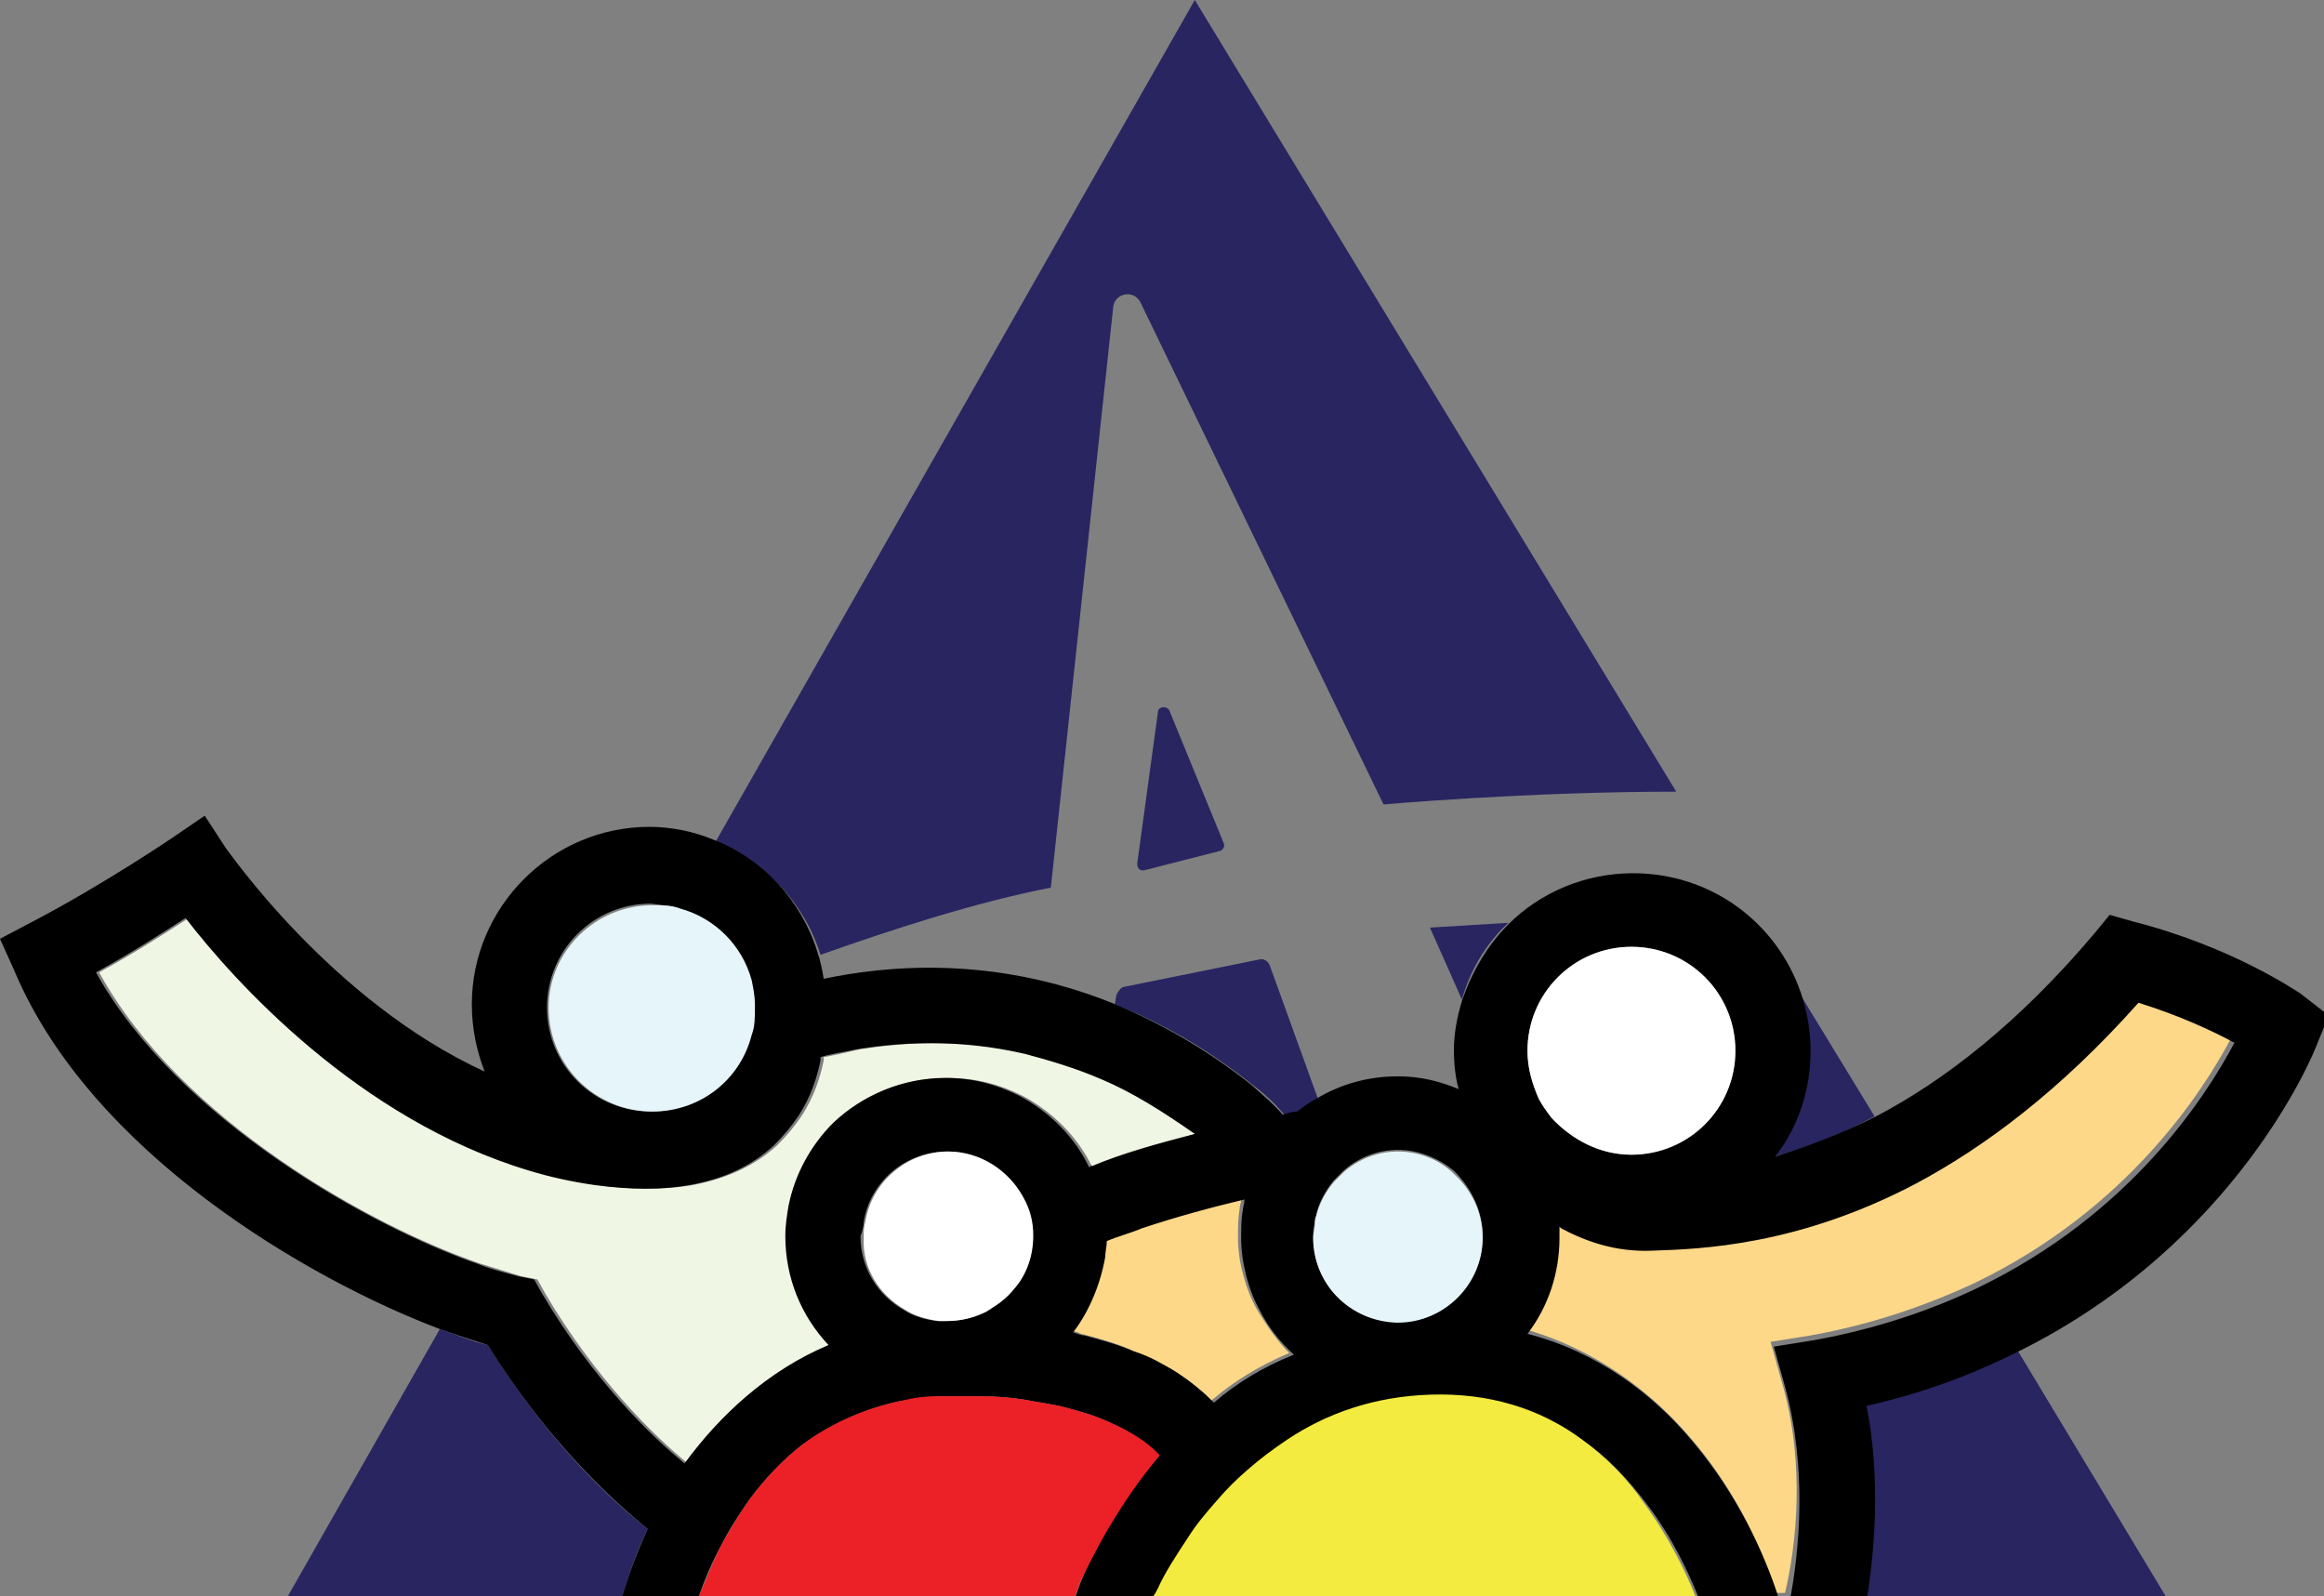 <?xml version="1.0" encoding="utf-8"?>
<!-- Generator: Adobe Illustrator 24.3.0, SVG Export Plug-In . SVG Version: 6.00 Build 0)  -->
<svg version="1.1" xmlns="http://www.w3.org/2000/svg" xmlns:xlink="http://www.w3.org/1999/xlink" x="0px" y="0px"
	 viewBox="0 0 145.3 99.8" style="enable-background:new 0 0 145.3 99.8;" xml:space="preserve">
<rect x="0" y="0" width="145.3" height="99.8" fill="#808080" stroke="none"/>
<style type="text/css">
	.st0{fill:#F7DAA8;stroke:#000000;stroke-width:8.846;stroke-miterlimit:10;}
	.st1{stroke:#000000;stroke-width:0.538;stroke-miterlimit:10;}
	.st2{opacity:0.39;}
	.st3{fill:#2E388E;}
	.st4{fill:#FFFFFF;}
	.st5{fill:#282561;}
	.st6{fill:#282561;stroke:#2D398E;stroke-width:0.26;stroke-miterlimit:10;}
	.st7{fill:#DDDEDE;}
	.st8{fill:#9D9D9C;}
	.st9{fill:#D9D9ED;stroke:#262262;stroke-width:7.153;stroke-miterlimit:10;}
	.st10{fill:#D9D9ED;}
	.st11{fill:#0173B5;stroke:#000000;stroke-width:2;stroke-miterlimit:10;}
	.st12{fill:#FFCE10;stroke:#000000;stroke-width:4.624;stroke-miterlimit:10;}
	.st13{fill:#FFCE10;}
	.st14{fill:none;stroke:#000000;stroke-width:4.624;stroke-miterlimit:10;}
	.st15{fill:#EFF6E3;}
	.st16{fill:#FDD889;}
	.st17{fill:#EC2127;}
	.st18{fill:#F4EB40;}
	.st19{fill:#E6F5F9;}
	.st20{fill:none;stroke:#FFCE10;stroke-width:0;stroke-linecap:round;stroke-linejoin:round;}
	.st21{fill:#EFF6E3;stroke:#000000;stroke-width:4.624;stroke-miterlimit:10;}
	.st22{fill:#FDD889;stroke:#000000;stroke-width:4.624;stroke-miterlimit:10;}
	.st23{fill:#EC2127;stroke:#000000;stroke-width:4.624;stroke-miterlimit:10;}
	.st24{fill:#F4EB40;stroke:#000000;stroke-width:4.624;stroke-miterlimit:10;}
	.st25{fill:#E6F5F9;stroke:#000000;stroke-width:4.624;stroke-miterlimit:10;}
	.st26{fill:#FFFFFF;stroke:#000000;stroke-width:4.624;stroke-miterlimit:10;}
	.st27{fill:#FFCE10;stroke:#000000;stroke-width:8.846;stroke-miterlimit:10;}
	.st28{clip-path:url(#SVGID_2_);}
	.st29{opacity:0.28;}
	.st30{fill:#E42028;stroke:#000000;stroke-width:3;stroke-miterlimit:10;}
	.st31{clip-path:url(#SVGID_4_);fill:#6B81BB;}
	.st32{clip-path:url(#SVGID_4_);fill:#6C82BB;}
	.st33{clip-path:url(#SVGID_4_);fill:#6D82BC;}
	.st34{clip-path:url(#SVGID_4_);fill:#6D83BC;}
	.st35{clip-path:url(#SVGID_4_);fill:#6E83BC;}
	.st36{clip-path:url(#SVGID_4_);fill:#6F84BD;}
	.st37{clip-path:url(#SVGID_4_);fill:#7084BD;}
	.st38{clip-path:url(#SVGID_4_);fill:#7185BD;}
	.st39{clip-path:url(#SVGID_4_);fill:#7186BE;}
	.st40{clip-path:url(#SVGID_4_);fill:#7286BE;}
	.st41{clip-path:url(#SVGID_4_);fill:#7387BE;}
	.st42{clip-path:url(#SVGID_4_);fill:#7487BF;}
	.st43{clip-path:url(#SVGID_4_);fill:#7588BF;}
	.st44{clip-path:url(#SVGID_4_);fill:#7689C0;}
	.st45{clip-path:url(#SVGID_4_);fill:#778AC0;}
	.st46{clip-path:url(#SVGID_4_);fill:#788AC0;}
	.st47{clip-path:url(#SVGID_4_);fill:#798BC1;}
	.st48{clip-path:url(#SVGID_4_);fill:#7A8CC1;}
	.st49{clip-path:url(#SVGID_4_);fill:#7B8DC2;}
	.st50{clip-path:url(#SVGID_4_);fill:#7C8DC2;}
	.st51{clip-path:url(#SVGID_4_);fill:#7D8EC3;}
	.st52{clip-path:url(#SVGID_4_);fill:#7D8FC3;}
	.st53{clip-path:url(#SVGID_4_);fill:#7E8FC3;}
	.st54{clip-path:url(#SVGID_4_);fill:#7F90C4;}
	.st55{clip-path:url(#SVGID_4_);fill:#8090C4;}
	.st56{clip-path:url(#SVGID_4_);fill:#8091C4;}
	.st57{clip-path:url(#SVGID_4_);fill:#8192C5;}
	.st58{clip-path:url(#SVGID_4_);fill:#8292C5;}
	.st59{clip-path:url(#SVGID_4_);fill:#8393C5;}
	.st60{clip-path:url(#SVGID_4_);fill:#8494C6;}
	.st61{clip-path:url(#SVGID_4_);fill:#8595C7;}
	.st62{clip-path:url(#SVGID_4_);fill:#8696C7;}
	.st63{clip-path:url(#SVGID_4_);fill:#8796C7;}
	.st64{clip-path:url(#SVGID_4_);fill:#8897C8;}
	.st65{clip-path:url(#SVGID_4_);fill:#8898C8;}
	.st66{clip-path:url(#SVGID_4_);fill:#8998C8;}
	.st67{clip-path:url(#SVGID_4_);fill:#8A99C9;}
	.st68{clip-path:url(#SVGID_4_);fill:#8B9AC9;}
	.st69{clip-path:url(#SVGID_4_);fill:#8C9ACA;}
	.st70{clip-path:url(#SVGID_4_);fill:#8D9BCA;}
	.st71{clip-path:url(#SVGID_4_);fill:#8D9CCA;}
	.st72{clip-path:url(#SVGID_4_);fill:#8E9CCB;}
	.st73{clip-path:url(#SVGID_4_);fill:#8F9DCB;}
	.st74{clip-path:url(#SVGID_4_);fill:#909ECC;}
	.st75{clip-path:url(#SVGID_4_);fill:#919ECC;}
	.st76{clip-path:url(#SVGID_4_);fill:#929FCC;}
	.st77{clip-path:url(#SVGID_4_);fill:#92A0CD;}
	.st78{clip-path:url(#SVGID_4_);fill:#93A0CD;}
	.st79{clip-path:url(#SVGID_4_);fill:#94A1CE;}
	.st80{clip-path:url(#SVGID_4_);fill:#95A2CE;}
	.st81{clip-path:url(#SVGID_4_);fill:#96A3CE;}
	.st82{clip-path:url(#SVGID_4_);fill:#97A3CF;}
	.st83{clip-path:url(#SVGID_4_);fill:#97A4CF;}
	.st84{clip-path:url(#SVGID_4_);fill:#98A5D0;}
	.st85{clip-path:url(#SVGID_4_);fill:#99A5D0;}
	.st86{clip-path:url(#SVGID_4_);fill:#9AA6D0;}
	.st87{clip-path:url(#SVGID_4_);fill:#9BA7D1;}
	.st88{clip-path:url(#SVGID_4_);fill:#9CA8D1;}
	.st89{clip-path:url(#SVGID_4_);fill:#9DA8D2;}
	.st90{clip-path:url(#SVGID_4_);fill:#9EA9D2;}
	.st91{clip-path:url(#SVGID_4_);fill:#9EAAD2;}
	.st92{clip-path:url(#SVGID_4_);fill:#9FABD3;}
	.st93{clip-path:url(#SVGID_4_);fill:#A0ABD3;}
	.st94{clip-path:url(#SVGID_4_);fill:#A1ACD4;}
	.st95{clip-path:url(#SVGID_4_);fill:#A2ADD4;}
	.st96{clip-path:url(#SVGID_4_);fill:#A3ADD4;}
	.st97{clip-path:url(#SVGID_4_);fill:#A4AED5;}
	.st98{clip-path:url(#SVGID_4_);fill:#A5AFD5;}
	.st99{clip-path:url(#SVGID_4_);fill:#A5B0D6;}
	.st100{clip-path:url(#SVGID_4_);fill:#A6B0D6;}
	.st101{clip-path:url(#SVGID_4_);fill:#A7B1D7;}
	.st102{clip-path:url(#SVGID_4_);fill:#A8B2D7;}
	.st103{clip-path:url(#SVGID_4_);fill:#A9B3D7;}
	.st104{clip-path:url(#SVGID_4_);fill:#AAB4D8;}
	.st105{clip-path:url(#SVGID_4_);fill:#ABB4D8;}
	.st106{clip-path:url(#SVGID_4_);fill:#ACB5D9;}
	.st107{clip-path:url(#SVGID_4_);fill:#ADB6D9;}
	.st108{clip-path:url(#SVGID_4_);fill:#ADB7DA;}
	.st109{clip-path:url(#SVGID_4_);fill:#AEB7DA;}
	.st110{clip-path:url(#SVGID_4_);fill:#AFB8DA;}
	.st111{clip-path:url(#SVGID_4_);fill:#B0B9DB;}
	.st112{clip-path:url(#SVGID_4_);fill:#B1BADB;}
	.st113{clip-path:url(#SVGID_4_);fill:#B2BBDC;}
	.st114{clip-path:url(#SVGID_4_);fill:#B3BBDC;}
	.st115{clip-path:url(#SVGID_4_);fill:#B4BCDD;}
	.st116{clip-path:url(#SVGID_4_);fill:#B5BDDD;}
	.st117{clip-path:url(#SVGID_4_);fill:#B6BEDD;}
	.st118{clip-path:url(#SVGID_4_);fill:#B7BFDE;}
	.st119{clip-path:url(#SVGID_4_);fill:#B8BFDE;}
	.st120{clip-path:url(#SVGID_4_);fill:#B9C0DF;}
	.st121{clip-path:url(#SVGID_4_);fill:#BAC1DF;}
	.st122{clip-path:url(#SVGID_4_);fill:#BBC2E0;}
	.st123{clip-path:url(#SVGID_4_);fill:#BCC3E0;}
	.st124{clip-path:url(#SVGID_4_);fill:#BDC3E0;}
	.st125{clip-path:url(#SVGID_4_);fill:#BEC4E1;}
	.st126{clip-path:url(#SVGID_4_);fill:#BEC5E1;}
	.st127{clip-path:url(#SVGID_4_);fill:#BFC6E2;}
	.st128{clip-path:url(#SVGID_4_);fill:#C0C7E2;}
	.st129{clip-path:url(#SVGID_4_);fill:#C1C8E3;}
	.st130{clip-path:url(#SVGID_4_);fill:#C2C8E3;}
	.st131{clip-path:url(#SVGID_4_);fill:#C3C9E3;}
	.st132{clip-path:url(#SVGID_4_);fill:#C4CAE4;}
	.st133{clip-path:url(#SVGID_4_);fill:#C5CBE4;}
	.st134{clip-path:url(#SVGID_4_);fill:#C6CCE5;}
	.st135{clip-path:url(#SVGID_4_);fill:#C7CDE5;}
	.st136{clip-path:url(#SVGID_4_);fill:#C8CDE6;}
	.st137{clip-path:url(#SVGID_4_);fill:#C9CEE6;}
	.st138{clip-path:url(#SVGID_4_);fill:#CACFE7;}
	.st139{clip-path:url(#SVGID_4_);fill:#CBD0E7;}
	.st140{clip-path:url(#SVGID_4_);fill:#CCD1E7;}
	.st141{clip-path:url(#SVGID_4_);fill:#CDD2E8;}
	.st142{clip-path:url(#SVGID_4_);fill:#CED2E8;}
	.st143{clip-path:url(#SVGID_4_);fill:#CFD3E9;}
	.st144{clip-path:url(#SVGID_4_);fill:#D0D4E9;}
	.st145{clip-path:url(#SVGID_4_);fill:#D1D5EA;}
	.st146{clip-path:url(#SVGID_4_);fill:#D2D6EA;}
	.st147{clip-path:url(#SVGID_4_);fill:#D3D7EB;}
	.st148{clip-path:url(#SVGID_4_);fill:#D4D8EB;}
	.st149{clip-path:url(#SVGID_4_);fill:#D5D9EC;}
	.st150{clip-path:url(#SVGID_4_);fill:#D6D9EC;}
	.st151{clip-path:url(#SVGID_4_);fill:#D7DAEC;}
	.st152{clip-path:url(#SVGID_4_);fill:#D8DBED;}
	.st153{clip-path:url(#SVGID_4_);fill:#D9DCED;}
	.st154{clip-path:url(#SVGID_4_);fill:#DADDEE;}
	.st155{clip-path:url(#SVGID_4_);fill:#DBDEEE;}
	.st156{clip-path:url(#SVGID_4_);fill:#DCDFEF;}
	.st157{clip-path:url(#SVGID_4_);fill:#DDE0EF;}
	.st158{clip-path:url(#SVGID_4_);fill:#DEE1F0;}
	.st159{clip-path:url(#SVGID_4_);fill:#DFE2F0;}
	.st160{clip-path:url(#SVGID_4_);fill:#E0E2F1;}
	.st161{clip-path:url(#SVGID_4_);fill:#E1E3F1;}
	.st162{clip-path:url(#SVGID_4_);fill:#E2E4F2;}
	.st163{clip-path:url(#SVGID_4_);fill:#E3E5F2;}
	.st164{clip-path:url(#SVGID_4_);fill:#E4E6F3;}
	.st165{clip-path:url(#SVGID_4_);fill:#E5E7F3;}
	.st166{clip-path:url(#SVGID_4_);fill:#E6E8F4;}
	.st167{clip-path:url(#SVGID_4_);fill:#E7E9F4;}
	.st168{clip-path:url(#SVGID_4_);fill:#E8EAF4;}
	.st169{clip-path:url(#SVGID_4_);fill:#E9EBF5;}
	.st170{clip-path:url(#SVGID_4_);fill:#EBECF5;}
	.st171{clip-path:url(#SVGID_4_);fill:#ECEDF6;}
	.st172{clip-path:url(#SVGID_4_);fill:#EDEEF6;}
	.st173{clip-path:url(#SVGID_4_);fill:#EEEFF7;}
	.st174{clip-path:url(#SVGID_4_);fill:#EFF0F7;}
	.st175{clip-path:url(#SVGID_4_);fill:#F0F1F8;}
	.st176{clip-path:url(#SVGID_4_);fill:#F1F2F8;}
	.st177{clip-path:url(#SVGID_4_);fill:#F2F3F9;}
	.st178{clip-path:url(#SVGID_4_);fill:#F3F4F9;}
	.st179{clip-path:url(#SVGID_4_);fill:#F4F5FA;}
	.st180{clip-path:url(#SVGID_4_);fill:#F6F6FB;}
	.st181{clip-path:url(#SVGID_4_);fill:#F7F7FB;}
	.st182{clip-path:url(#SVGID_4_);fill:#F8F8FC;}
	.st183{clip-path:url(#SVGID_4_);fill:#FAFAFD;}
	.st184{clip-path:url(#SVGID_4_);fill:#FBFBFD;}
	.st185{clip-path:url(#SVGID_4_);fill:#FDFDFE;}
	.st186{clip-path:url(#SVGID_4_);fill:#FFFFFF;}
	.st187{fill:none;stroke:#000000;stroke-width:5;stroke-miterlimit:10;}
	.st188{enable-background:new    ;}
	.st189{clip-path:url(#SVGID_6_);enable-background:new    ;}
	.st190{fill:#1D174E;}
	.st191{fill:#1C164D;}
	.st192{fill:#1B154B;}
	.st193{fill:#1A144A;}
	.st194{fill:#191349;}
	.st195{fill:#181148;}
	.st196{fill:#181047;}
	.st197{fill:#170F45;}
	.st198{fill:#160F45;}
	.st199{clip-path:url(#SVGID_8_);enable-background:new    ;}
	.st200{clip-path:url(#SVGID_10_);enable-background:new    ;}
	.st201{clip-path:url(#SVGID_12_);enable-background:new    ;}
	.st202{clip-path:url(#SVGID_14_);enable-background:new    ;}
	.st203{clip-path:url(#SVGID_16_);enable-background:new    ;}
	.st204{fill:#1E1950;}
	.st205{clip-path:url(#SVGID_18_);enable-background:new    ;}
	.st206{clip-path:url(#SVGID_20_);enable-background:new    ;}
	.st207{clip-path:url(#SVGID_22_);enable-background:new    ;}
	.st208{fill:#170F46;}
	.st209{clip-path:url(#SVGID_24_);enable-background:new    ;}
	.st210{clip-path:url(#SVGID_26_);enable-background:new    ;}
	.st211{clip-path:url(#SVGID_28_);enable-background:new    ;}
	.st212{fill:#1E1951;}
	.st213{clip-path:url(#SVGID_30_);enable-background:new    ;}
	.st214{clip-path:url(#SVGID_32_);enable-background:new    ;}
	.st215{fill:#171046;}
	.st216{clip-path:url(#SVGID_34_);enable-background:new    ;}
	.st217{fill:#24205A;}
	.st218{fill:#1E184F;}
	.st219{clip-path:url(#SVGID_36_);enable-background:new    ;}
	.st220{clip-path:url(#SVGID_38_);enable-background:new    ;}
	.st221{clip-path:url(#SVGID_40_);enable-background:new    ;}
	.st222{clip-path:url(#SVGID_42_);enable-background:new    ;}
	.st223{clip-path:url(#SVGID_44_);enable-background:new    ;}
	.st224{clip-path:url(#SVGID_46_);enable-background:new    ;}
	.st225{fill:#160E44;}
	.st226{clip-path:url(#SVGID_48_);enable-background:new    ;}
	.st227{fill:#1A1349;}
	.st228{clip-path:url(#SVGID_50_);enable-background:new    ;}
	.st229{clip-path:url(#SVGID_52_);enable-background:new    ;}
	.st230{fill:#B39B63;}
	.st231{fill:#AE9761;}
	.st232{clip-path:url(#SVGID_54_);enable-background:new    ;}
	.st233{fill:#B4B131;}
	.st234{clip-path:url(#SVGID_56_);enable-background:new    ;}
	.st235{clip-path:url(#SVGID_58_);enable-background:new    ;}
	.st236{fill:#968253;}
	.st237{clip-path:url(#SVGID_60_);enable-background:new    ;}
	.st238{clip-path:url(#SVGID_62_);enable-background:new    ;}
	.st239{clip-path:url(#SVGID_64_);enable-background:new    ;}
	.st240{clip-path:url(#SVGID_66_);enable-background:new    ;}
	.st241{clip-path:url(#SVGID_68_);enable-background:new    ;}
	.st242{clip-path:url(#SVGID_70_);enable-background:new    ;}
	.st243{clip-path:url(#SVGID_72_);enable-background:new    ;}
	.st244{clip-path:url(#SVGID_74_);enable-background:new    ;}
	.st245{clip-path:url(#SVGID_76_);enable-background:new    ;}
	.st246{fill:#9E8957;}
	.st247{fill:#9A8555;}
	.st248{clip-path:url(#SVGID_78_);enable-background:new    ;}
	.st249{fill:#AA935E;}
	.st250{fill:#A6905C;}
	.st251{fill:#A28C5A;}
	.st252{clip-path:url(#SVGID_80_);enable-background:new    ;}
	.st253{fill:#DFC07B;}
	.st254{clip-path:url(#SVGID_82_);enable-background:new    ;}
	.st255{fill:#ABA82E;}
	.st256{fill:#A7A42D;}
	.st257{fill:#A3A02C;}
	.st258{clip-path:url(#SVGID_84_);enable-background:new    ;}
	.st259{clip-path:url(#SVGID_86_);enable-background:new    ;}
	.st260{clip-path:url(#SVGID_88_);enable-background:new    ;}
	.st261{clip-path:url(#SVGID_90_);enable-background:new    ;}
	.st262{clip-path:url(#SVGID_92_);enable-background:new    ;}
	.st263{clip-path:url(#SVGID_94_);enable-background:new    ;}
	.st264{clip-path:url(#SVGID_96_);enable-background:new    ;}
	.st265{clip-path:url(#SVGID_98_);enable-background:new    ;}
	.st266{fill:#A8A8A8;}
	.st267{fill:#A3A3A3;}
	.st268{fill:#9E9E9E;}
	.st269{fill:#B1141A;}
	.st270{clip-path:url(#SVGID_100_);enable-background:new    ;}
	.st271{clip-path:url(#SVGID_102_);enable-background:new    ;}
	.st272{clip-path:url(#SVGID_104_);enable-background:new    ;}
	.st273{clip-path:url(#SVGID_106_);enable-background:new    ;}
	.st274{clip-path:url(#SVGID_108_);enable-background:new    ;}
	.st275{clip-path:url(#SVGID_110_);enable-background:new    ;}
	.st276{clip-path:url(#SVGID_112_);enable-background:new    ;}
	.st277{clip-path:url(#SVGID_114_);enable-background:new    ;}
	.st278{clip-path:url(#SVGID_116_);enable-background:new    ;}
	.st279{fill:#979527;}
	.st280{fill:#9B9829;}
	.st281{fill:#9F9C2A;}
	.st282{clip-path:url(#SVGID_118_);enable-background:new    ;}
	.st283{clip-path:url(#SVGID_120_);enable-background:new    ;}
	.st284{clip-path:url(#SVGID_122_);enable-background:new    ;}
	.st285{clip-path:url(#SVGID_124_);enable-background:new    ;}
	.st286{fill:#D11C22;}
	.st287{clip-path:url(#SVGID_126_);enable-background:new    ;}
	.st288{fill:#939126;}
	.st289{clip-path:url(#SVGID_128_);enable-background:new    ;}
	.st290{fill:#858585;}
	.st291{fill:#8A8A8A;}
	.st292{fill:#8F8F8F;}
	.st293{fill:#949494;}
	.st294{fill:#999999;}
	.st295{fill:#DFDFDF;}
	.st296{clip-path:url(#SVGID_130_);enable-background:new    ;}
	.st297{clip-path:url(#SVGID_132_);enable-background:new    ;}
	.st298{clip-path:url(#SVGID_134_);enable-background:new    ;}
	.st299{fill:#A3AFB4;}
	.st300{fill:#9FABB0;}
	.st301{fill:#9BA7AC;}
	.st302{fill:#D7D13A;}
	.st303{clip-path:url(#SVGID_136_);enable-background:new    ;}
	.st304{clip-path:url(#SVGID_138_);enable-background:new    ;}
	.st305{fill:#899499;}
	.st306{clip-path:url(#SVGID_140_);enable-background:new    ;}
	.st307{clip-path:url(#SVGID_142_);enable-background:new    ;}
	.st308{fill:#98A3A8;}
	.st309{clip-path:url(#SVGID_144_);enable-background:new    ;}
	.st310{clip-path:url(#SVGID_146_);enable-background:new    ;}
	.st311{fill:#8D989C;}
	.st312{fill:#909BA0;}
	.st313{fill:#949FA4;}
	.st314{fill:#CBD9DE;}
	.st315{clip-path:url(#SVGID_148_);enable-background:new    ;}
	.st316{clip-path:url(#SVGID_150_);enable-background:new    ;}
	.st317{clip-path:url(#SVGID_152_);enable-background:new    ;}
	.st318{clip-path:url(#SVGID_154_);enable-background:new    ;}
	.st319{clip-path:url(#SVGID_156_);enable-background:new    ;}
	.st320{clip-path:url(#SVGID_158_);enable-background:new    ;}
	.st321{clip-path:url(#SVGID_160_);enable-background:new    ;}
	.st322{clip-path:url(#SVGID_162_);enable-background:new    ;}
	.st323{clip-path:url(#SVGID_164_);enable-background:new    ;}
	.st324{clip-path:url(#SVGID_166_);enable-background:new    ;}
	.st325{clip-path:url(#SVGID_168_);enable-background:new    ;}
	.st326{clip-path:url(#SVGID_170_);enable-background:new    ;}
	.st327{clip-path:url(#SVGID_172_);enable-background:new    ;}
	.st328{fill:#A81216;}
	.st329{fill:#A41115;}
	.st330{fill:#A10F13;}
	.st331{clip-path:url(#SVGID_174_);enable-background:new    ;}
	.st332{clip-path:url(#SVGID_176_);enable-background:new    ;}
	.st333{clip-path:url(#SVGID_178_);enable-background:new    ;}
	.st334{clip-path:url(#SVGID_180_);enable-background:new    ;}
	.st335{clip-path:url(#SVGID_182_);enable-background:new    ;}
	.st336{clip-path:url(#SVGID_184_);enable-background:new    ;}
	.st337{clip-path:url(#SVGID_186_);enable-background:new    ;}
	.st338{clip-path:url(#SVGID_188_);enable-background:new    ;}
	.st339{fill:#B01419;}
	.st340{clip-path:url(#SVGID_190_);enable-background:new    ;}
	.st341{clip-path:url(#SVGID_192_);enable-background:new    ;}
	.st342{clip-path:url(#SVGID_194_);enable-background:new    ;}
	.st343{clip-path:url(#SVGID_196_);enable-background:new    ;}
	.st344{fill:#8E070A;}
	.st345{fill:#92090C;}
	.st346{fill:#950B0E;}
	.st347{fill:#990C10;}
	.st348{fill:#9D0E12;}
	.st349{clip-path:url(#SVGID_198_);enable-background:new    ;}
	.st350{clip-path:url(#SVGID_200_);enable-background:new    ;}
	.st351{clip-path:url(#SVGID_202_);enable-background:new    ;}
	.st352{clip-path:url(#SVGID_204_);enable-background:new    ;}
	.st353{clip-path:url(#SVGID_206_);enable-background:new    ;}
	.st354{clip-path:url(#SVGID_208_);enable-background:new    ;}
	.st355{clip-path:url(#SVGID_210_);enable-background:new    ;}
	.st356{clip-path:url(#SVGID_212_);enable-background:new    ;}
	.st357{clip-path:url(#SVGID_214_);enable-background:new    ;}
	.st358{clip-path:url(#SVGID_216_);enable-background:new    ;}
	.st359{clip-path:url(#SVGID_218_);enable-background:new    ;}
	.st360{clip-path:url(#SVGID_220_);enable-background:new    ;}
	.st361{clip-path:url(#SVGID_222_);enable-background:new    ;}
	.st362{clip-path:url(#SVGID_224_);enable-background:new    ;}
	.st363{clip-path:url(#SVGID_226_);enable-background:new    ;}
	.st364{clip-path:url(#SVGID_228_);enable-background:new    ;}
	.st365{fill:#8E948B;}
	.st366{clip-path:url(#SVGID_230_);enable-background:new    ;}
	.st367{clip-path:url(#SVGID_232_);enable-background:new    ;}
	.st368{clip-path:url(#SVGID_234_);enable-background:new    ;}
	.st369{clip-path:url(#SVGID_236_);enable-background:new    ;}
	.st370{clip-path:url(#SVGID_238_);enable-background:new    ;}
	.st371{clip-path:url(#SVGID_240_);enable-background:new    ;}
	.st372{clip-path:url(#SVGID_242_);enable-background:new    ;}
	.st373{clip-path:url(#SVGID_244_);enable-background:new    ;}
	.st374{clip-path:url(#SVGID_246_);enable-background:new    ;}
	.st375{clip-path:url(#SVGID_248_);enable-background:new    ;}
	.st376{clip-path:url(#SVGID_250_);enable-background:new    ;}
	.st377{fill:#A1A89D;}
	.st378{fill:#A5ACA1;}
	.st379{fill:#A9B0A4;}
	.st380{fill:#9DA499;}
	.st381{fill:#99A096;}
	.st382{fill:#969C92;}
	.st383{fill:#92988F;}
	.st384{clip-path:url(#SVGID_252_);enable-background:new    ;}
	.st385{clip-path:url(#SVGID_254_);enable-background:new    ;}
	.st386{clip-path:url(#SVGID_256_);enable-background:new    ;}
	.st387{clip-path:url(#SVGID_258_);enable-background:new    ;}
	.st388{clip-path:url(#SVGID_260_);enable-background:new    ;}
	.st389{clip-path:url(#SVGID_262_);enable-background:new    ;}
	.st390{clip-path:url(#SVGID_264_);enable-background:new    ;}
	.st391{clip-path:url(#SVGID_266_);enable-background:new    ;}
	.st392{clip-path:url(#SVGID_268_);enable-background:new    ;}
	.st393{clip-path:url(#SVGID_270_);enable-background:new    ;}
	.st394{clip-path:url(#SVGID_272_);enable-background:new    ;}
	.st395{clip-path:url(#SVGID_274_);enable-background:new    ;}
	.st396{fill:#8A9188;}
	.st397{clip-path:url(#SVGID_276_);enable-background:new    ;}
	.st398{clip-path:url(#SVGID_278_);enable-background:new    ;}
	.st399{clip-path:url(#SVGID_280_);enable-background:new    ;}
	.st400{clip-path:url(#SVGID_282_);enable-background:new    ;}
	.st401{clip-path:url(#SVGID_284_);enable-background:new    ;}
	.st402{clip-path:url(#SVGID_286_);enable-background:new    ;}
	.st403{clip-path:url(#SVGID_288_);enable-background:new    ;}
	.st404{clip-path:url(#SVGID_290_);enable-background:new    ;}
	.st405{clip-path:url(#SVGID_292_);enable-background:new    ;}
	.st406{clip-path:url(#SVGID_294_);enable-background:new    ;}
	.st407{clip-path:url(#SVGID_296_);enable-background:new    ;}
	.st408{clip-path:url(#SVGID_298_);enable-background:new    ;}
	.st409{clip-path:url(#SVGID_300_);enable-background:new    ;}
	.st410{clip-path:url(#SVGID_302_);enable-background:new    ;}
	.st411{clip-path:url(#SVGID_304_);enable-background:new    ;}
	.st412{fill:#D3DACA;}
	.st413{clip-path:url(#SVGID_306_);enable-background:new    ;}
	.st414{clip-path:url(#SVGID_308_);enable-background:new    ;}
	.st415{fill:#606161;}
	.st416{opacity:0.45;fill:url(#);}
	.st417{fill:#983F94;}
	.st418{fill:#E13B3E;}
	.st419{fill:#F48122;}
	.st420{fill:#F9B727;}
	.st421{fill:#67B849;}
	.st422{fill:#1D9AD4;}
	.st423{fill:#66B849;}
	.st424{fill:#EC5C3A;}
	.st425{fill:#D34227;}
	.st426{fill:#8A4A86;}
	.st427{fill:#8C508B;}
	.st428{fill:#8B4E8A;}
	.st429{fill:#E03A4C;}
</style>
<g id="Layer_1">
	<g>
		<path class="st5" d="M30.5,84.1c-0.9-0.2-1.9-0.6-3-1L18,99.8h20.9c0.4-1.3,0.9-2.8,1.6-4.2C38.3,93.9,34.2,90.1,30.5,84.1z"/>
		<path class="st5" d="M72.4,44.5L71.1,54c0,0.3,0.2,0.5,0.5,0.4l4.7-1.2c0.2-0.1,0.3-0.3,0.2-0.5l-3.4-8.3
			C72.9,44.1,72.4,44.2,72.4,44.5z"/>
		<path class="st5" d="M51.3,59.7c4.8-1.7,9.8-3.3,14.4-4.2l3.9-36.3c0.1-0.9,1.3-1.1,1.7-0.3l15.2,31.4c0,0,8.9-0.8,18.3-0.8
			L74.7,0l-30,52.7c0,0,0,0,0,0C47.9,53.9,50.3,56.5,51.3,59.7z"/>
		<path class="st5" d="M116.4,99.8h19L126,84.2c-2.8,1.4-5.9,2.6-9.5,3.4C117.3,92.2,117,96.7,116.4,99.8z"/>
		<path class="st5" d="M89.4,58c0.5,1.1,1.2,2.7,2,4.5c0.5-1.8,1.5-3.5,2.9-4.8C92.7,57.8,91.1,57.9,89.4,58z"/>
		<path class="st5" d="M110.9,72.3c2-0.5,4.1-1.3,6.3-2.5l-4.7-7.7c0.4,1.1,0.6,2.3,0.6,3.6C113.1,68.2,112.3,70.5,110.9,72.3z"/>
		<path class="st5" d="M80.3,69.7c0.3,0,0.6-0.1,0.9-0.2c0.4-0.3,0.8-0.6,1.2-0.8l-3-8.3c-0.1-0.3-0.4-0.5-0.7-0.4l-8.4,1.7
			c-0.2,0-0.4,0.3-0.5,0.5l-0.1,0.6c2.8,1.1,5.7,2.7,8.7,5.1C79.2,68.5,79.8,69.1,80.3,69.7z"/>
		<path class="st15" d="M49.5,75.4c0.4-2,1.4-3.8,2.8-5.2c1.8-1.8,4.2-2.8,7-2.8c1.7,0,3.2,0.4,4.6,1.1c1.9,1,3.5,2.6,4.4,4.5
			c0.1,0,0.2-0.1,0.2-0.1c1.9-0.7,4.1-1.4,6.4-2c-1.9-1.4-3.9-2.6-5.8-3.4c-1.6-0.7-3.3-1.2-4.8-1.6c-4.2-1-7.9-0.7-10.5-0.3
			c-0.9,0.2-1.7,0.4-2.3,0.5c0,0.1,0,0.2,0,0.2c-0.2,1-0.6,2.3-1.4,3.5c-0.4,0.6-0.9,1.2-1.5,1.8c-1.4,1.3-3.2,2.1-5.3,2.5
			c-1.7,0.3-3.7,0.3-5.9,0c-1.4-0.2-2.8-0.5-4.1-0.9c-10.7-3.2-18.5-12-21.5-15.8c-1.4,0.9-3.4,2.2-5.6,3.4
			c5.1,9.3,17.1,15.9,23.8,18.2c1,0.3,1.9,0.6,2.6,0.8l1,0.2l0.5,0.9c3.2,5.4,6.8,8.9,8.9,10.6c2.2-3,5.2-5.8,9.2-7.4
			c-1.7-1.8-2.7-4.2-2.7-6.8C49.3,76.7,49.4,76,49.5,75.4z"/>
		<path class="st16" d="M78.6,81.9c-0.4-0.7-0.7-1.5-0.9-2.3c-0.2-0.7-0.3-1.5-0.3-2.3c0-0.6,0-1.1,0.1-1.7c0,0,0,0,0,0
			c0-0.2,0.1-0.4,0.1-0.6c0,0,0,0,0-0.1c0,0,0,0,0,0c-2.1,0.5-4.3,1.1-6.4,1.8c-0.8,0.3-1.5,0.5-2.2,0.8c0,0.4,0,0.7-0.1,1
			c-0.2,1.8-0.9,3.4-2,4.7c0.2,0,0.5,0.1,0.7,0.2c1.2,0.3,2.2,0.6,3.1,1c0.9,0.4,1.8,0.8,2.5,1.2c1,0.6,1.9,1.3,2.5,2
			c1.4-1.2,3-2.2,4.9-3C79.9,83.9,79.2,82.9,78.6,81.9z"/>
		<path class="st16" d="M111.4,86.4l-0.7-2.5l2.5-0.4c3.9-0.7,7.3-1.9,10.3-3.3c9.5-4.6,14.2-11.9,16-15.3c-1.3-0.7-3.4-1.7-6-2.5
			c-4.9,5.5-9.6,9.1-13.9,11.3c-7.4,4-13.5,4.2-16.5,4.2c-2.3,0.1-4.2-0.5-5.7-1.4c-0.1,0-0.1,0-0.1-0.1c0,0.2,0,0.5,0,0.7
			c0,2.2-0.8,4.3-2,6c4.3,1.2,7.8,3.8,10.3,6.7c2.8,3.2,4.6,7,5.4,9.8h0.6C112.3,96.7,112.9,91.5,111.4,86.4z"/>
		<path d="M143.8,62.1c-0.2-0.1-4.2-2.9-10.5-4.5l-1.4-0.4l-0.9,1.1c-4.8,5.7-9.5,9.3-13.7,11.5c-2.2,1.1-4.3,1.9-6.3,2.5
			c1.4-1.8,2.2-4.1,2.2-6.6c0-1.2-0.2-2.4-0.6-3.6c-1.5-4.4-5.6-7.5-10.5-7.5c-3,0-5.8,1.2-7.8,3.2c-1.3,1.3-2.3,3-2.9,4.8
			c-0.3,1-0.5,2-0.5,3.1c0,0.8,0.1,1.7,0.3,2.4c-1.2-0.5-2.4-0.8-3.8-0.8c-1.9,0-3.6,0.5-5.1,1.4c-0.4,0.2-0.8,0.5-1.2,0.8
			c-0.3,0-0.6,0.1-0.9,0.2c-0.5-0.6-1.2-1.2-2-1.9c-2.9-2.3-5.8-3.9-8.7-5.1c-7.5-3-14.2-2.3-18-1.5c-0.1-0.6-0.2-1.1-0.4-1.7
			c0,0,0,0,0,0c-1-3.2-3.4-5.8-6.5-7c0,0,0,0,0,0c-1.2-0.5-2.6-0.8-4-0.8c-6.1,0-11.1,5-11.1,11.1c0,1.5,0.3,2.9,0.8,4.2
			C20.7,62.6,14.2,53.1,14.1,53L12.8,51l-1.9,1.3c0,0-4.4,3-9,5.4l-1.9,1l0.9,2C5.7,72.1,19.3,80,27.5,83.1c1.1,0.4,2.1,0.7,3,1
			c3.7,6,7.9,9.8,10,11.5c-0.7,1.5-1.2,2.9-1.6,4.2h2.4h2.4c0.3-0.9,0.8-2.1,1.4-3.2c0.5-1,1.1-1.9,1.8-2.9c0.9-1.2,2-2.4,3.3-3.4
			c1.7-1.2,3.7-2.2,6.1-2.7c0.7-0.1,1.5-0.2,2.3-0.3c0.2,0,0.3,0,0.5,0c0.3,0,0.5,0,0.8,0c0.4,0,0.7,0,1,0c0.1,0,0.1,0,0.2,0
			c1.3,0,2.4,0.1,3.4,0.3h0c0.6,0.1,1.2,0.2,1.7,0.3c0.8,0.2,1.5,0.4,2.1,0.6c2.2,0.8,3.5,1.8,4.2,2.5c-2.7,3.1-4.3,6.3-5,8.1
			c-0.1,0.3-0.2,0.6-0.3,0.8h2.5h2.5c0.1-0.2,0.2-0.4,0.3-0.5c0.5-0.9,1.1-2,1.9-3.2c0.5-0.8,1.1-1.5,1.8-2.3
			c0.6-0.6,1.2-1.3,1.9-1.9c0.8-0.7,1.6-1.3,2.5-1.9h0c2.4-1.5,5.4-2.6,9-2.8c3.5-0.1,6.6,0.8,9.4,2.8c1.5,1,2.8,2.4,4,4
			c1.6,2.1,2.6,4.3,3.2,5.8h2.5h2.5c-0.9-2.8-2.6-6.5-5.4-9.8c-2.5-3-6-5.6-10.3-6.7c1.3-1.7,2-3.8,2-6c0-0.2,0-0.5,0-0.7
			c0,0,0.1,0.1,0.1,0.1c1.5,0.8,3.4,1.5,5.7,1.4c3-0.1,9.1-0.3,16.5-4.2c4.3-2.3,9-5.8,13.9-11.3c2.6,0.8,4.7,1.8,6,2.5
			c-1.8,3.4-6.5,10.7-16,15.3c-2.9,1.4-6.4,2.6-10.3,3.3l-2.5,0.4l0.7,2.5c1.4,5.1,0.9,10.3,0.3,13.4h2.4h2.4
			c0.5-3.1,0.9-7.6,0-12.2c3.6-0.8,6.7-2,9.5-3.4c13.7-6.8,18.5-18.7,18.7-19.3l0.7-1.7L143.8,62.1z M75.9,87.7
			c-0.6-0.6-1.4-1.3-2.5-2c-0.7-0.4-1.5-0.9-2.5-1.2c-0.9-0.4-2-0.7-3.1-1c-0.2,0-0.4-0.1-0.7-0.2c1-1.3,1.7-3,2-4.7
			c0-0.3,0.1-0.7,0.1-1c0.7-0.3,1.5-0.5,2.2-0.8c2.1-0.7,4.3-1.3,6.4-1.8c0,0,0,0,0,0c0,0,0,0,0,0.1c0,0.2-0.1,0.4-0.1,0.6
			c0,0,0,0,0,0c-0.1,0.5-0.1,1.1-0.1,1.7c0,0.8,0.1,1.5,0.3,2.3c0.2,0.8,0.5,1.6,0.9,2.3c0.5,1,1.3,2,2.1,2.7
			C78.9,85.5,77.3,86.5,75.9,87.7z M42.8,91.5c-2.1-1.7-5.7-5.2-8.9-10.6L33.4,80l-1-0.2c-0.7-0.2-1.6-0.4-2.6-0.8
			c-6.6-2.3-18.7-9-23.8-18.2c2.2-1.2,4.2-2.5,5.6-3.4c3,3.9,10.8,12.6,21.5,15.8c1.3,0.4,2.7,0.7,4.1,0.9c2.2,0.3,4.2,0.3,5.9,0
			c2.2-0.4,3.9-1.2,5.3-2.5c0.6-0.6,1.1-1.2,1.5-1.8c0.8-1.2,1.2-2.5,1.4-3.5c0-0.1,0-0.2,0-0.2c0.6-0.2,1.4-0.3,2.3-0.5
			c2.5-0.4,6.2-0.7,10.5,0.3c1.5,0.4,3.2,0.9,4.8,1.6c1.9,0.8,3.8,2,5.8,3.4c-2.3,0.6-4.5,1.2-6.4,2c-0.1,0-0.1,0-0.2,0.1
			c-0.9-1.9-2.5-3.5-4.4-4.5c-1.4-0.7-2.9-1.1-4.6-1.1c-2.7,0-5.2,1.1-7,2.8c-1.4,1.4-2.4,3.2-2.8,5.2c-0.1,0.6-0.2,1.2-0.2,1.9
			c0,2.6,1,5,2.7,6.8C48,85.7,45,88.5,42.8,91.5z M42.4,56.8c2.2,0.6,3.9,2.3,4.5,4.5c0.1,0.5,0.2,1,0.2,1.5c0,0.1,0,0.2,0,0.2
			c0,0.6-0.1,1.1-0.2,1.7c-0.7,2.8-3.3,4.8-6.2,4.8c-3.6,0-6.5-2.9-6.5-6.5c0-3.6,2.9-6.5,6.5-6.5C41.3,56.6,41.9,56.6,42.4,56.8z
			 M95.5,65.7c0-3.6,2.9-6.5,6.5-6.5s6.5,2.9,6.5,6.5c0,3.6-2.9,6.5-6.5,6.5c-2,0-3.7-0.9-4.9-2.3c-0.3-0.4-0.6-0.8-0.8-1.2
			C95.8,67.8,95.5,66.8,95.5,65.7z M92.7,77.3c0,2.9-2.4,5.3-5.3,5.3c0,0-0.1,0-0.1,0c-2.9,0-5.2-2.4-5.2-5.3c0-0.3,0-0.5,0.1-0.8
			c0-0.2,0.1-0.4,0.1-0.6c0.2-0.8,0.6-1.5,1.1-2.1c0.2-0.2,0.4-0.4,0.6-0.6c0.9-0.8,2.1-1.3,3.4-1.3c1.3,0,2.5,0.5,3.5,1.3
			C92,74.3,92.7,75.7,92.7,77.3z M54,76.4c0.4-2.5,2.6-4.4,5.2-4.4c2,0,3.8,1.2,4.7,2.9c0.4,0.7,0.6,1.5,0.6,2.3c0,0,0,0.1,0,0.1
			c0,1.3-0.4,2.4-1.2,3.3c-0.4,0.5-0.8,0.9-1.4,1.2c-0.1,0.1-0.2,0.1-0.3,0.2c-0.7,0.4-1.6,0.6-2.5,0.6c-0.2,0-0.3,0-0.5,0
			c-0.8-0.1-1.5-0.3-2.1-0.7c-1.6-0.9-2.7-2.6-2.7-4.6C53.9,77,54,76.7,54,76.4z"/>
		<path class="st17" d="M72.5,91c-0.7-0.8-2-1.7-4.2-2.5c-0.6-0.2-1.3-0.4-2.1-0.6c-0.5-0.1-1.1-0.2-1.7-0.3h0
			c-1-0.2-2.2-0.3-3.4-0.3c0,0-0.1,0-0.2,0c-0.3,0-0.7,0-1,0c-0.3,0-0.5,0-0.8,0c-0.2,0-0.3,0-0.5,0c-0.8,0-1.5,0.1-2.3,0.3
			c-2.4,0.5-4.5,1.5-6.1,2.7c-1.3,1-2.4,2.2-3.3,3.4c-0.7,1-1.3,2-1.8,2.9c-0.6,1.2-1,2.3-1.4,3.2h15.5h0.5h2H65h2.2
			c0.1-0.2,0.2-0.5,0.3-0.8C68.3,97.3,69.9,94.1,72.5,91z"/>
		<path class="st18" d="M98.9,90c-2.7-2-5.9-2.9-9.4-2.8c-3.6,0.1-6.6,1.2-9,2.8h0c-0.9,0.6-1.7,1.2-2.5,1.9
			c-0.7,0.6-1.3,1.2-1.9,1.9c-0.7,0.8-1.3,1.5-1.8,2.3c-0.8,1.2-1.5,2.3-1.9,3.2c-0.1,0.2-0.2,0.4-0.3,0.5h3.2h2.4h2.4h3.3h22.6
			c-0.6-1.5-1.6-3.6-3.2-5.8C101.7,92.4,100.4,91.1,98.9,90z"/>
		<path class="st19" d="M34.3,63c0,3.6,2.9,6.5,6.5,6.5c3,0,5.5-2,6.2-4.8c0.2-0.5,0.2-1.1,0.2-1.7c0-0.1,0-0.2,0-0.2
			c0-0.5-0.1-1-0.2-1.5c-0.6-2.2-2.3-3.9-4.5-4.5c-0.5-0.2-1.1-0.2-1.7-0.2C37.2,56.6,34.3,59.5,34.3,63z"/>
		<path class="st4" d="M56.6,81.9c0.6,0.4,1.4,0.6,2.1,0.7c0.2,0,0.3,0,0.5,0c0.9,0,1.7-0.2,2.5-0.6c0.1-0.1,0.2-0.1,0.3-0.2
			c0.5-0.3,1-0.7,1.4-1.2c0.8-0.9,1.2-2.1,1.2-3.3c0,0,0-0.1,0-0.1c0-0.8-0.2-1.6-0.6-2.3c-0.9-1.7-2.7-2.9-4.7-2.9
			c-2.6,0-4.8,1.9-5.2,4.4c-0.1,0.3-0.1,0.6-0.1,1C53.9,79.3,55,81,56.6,81.9z"/>
		<path class="st19" d="M84,73.3c-0.2,0.2-0.4,0.4-0.6,0.6c-0.5,0.6-0.9,1.3-1.1,2.1c-0.1,0.2-0.1,0.4-0.1,0.6
			c0,0.3-0.1,0.5-0.1,0.8c0,2.9,2.3,5.2,5.2,5.3c0,0,0.1,0,0.1,0c2.9,0,5.3-2.4,5.3-5.3c0-1.6-0.7-3-1.8-4C90,72.5,88.7,72,87.4,72
			C86.1,72,84.9,72.5,84,73.3z"/>
		<path class="st4" d="M102,72.2c3.6,0,6.5-2.9,6.5-6.5c0-3.6-2.9-6.5-6.5-6.5s-6.5,2.9-6.5,6.5c0,1.1,0.3,2.1,0.7,3
			c0.2,0.4,0.5,0.8,0.8,1.2C98.3,71.3,100.1,72.2,102,72.2z"/>
	</g>
</g>
<g id="Layer_2">
</g>
</svg>

